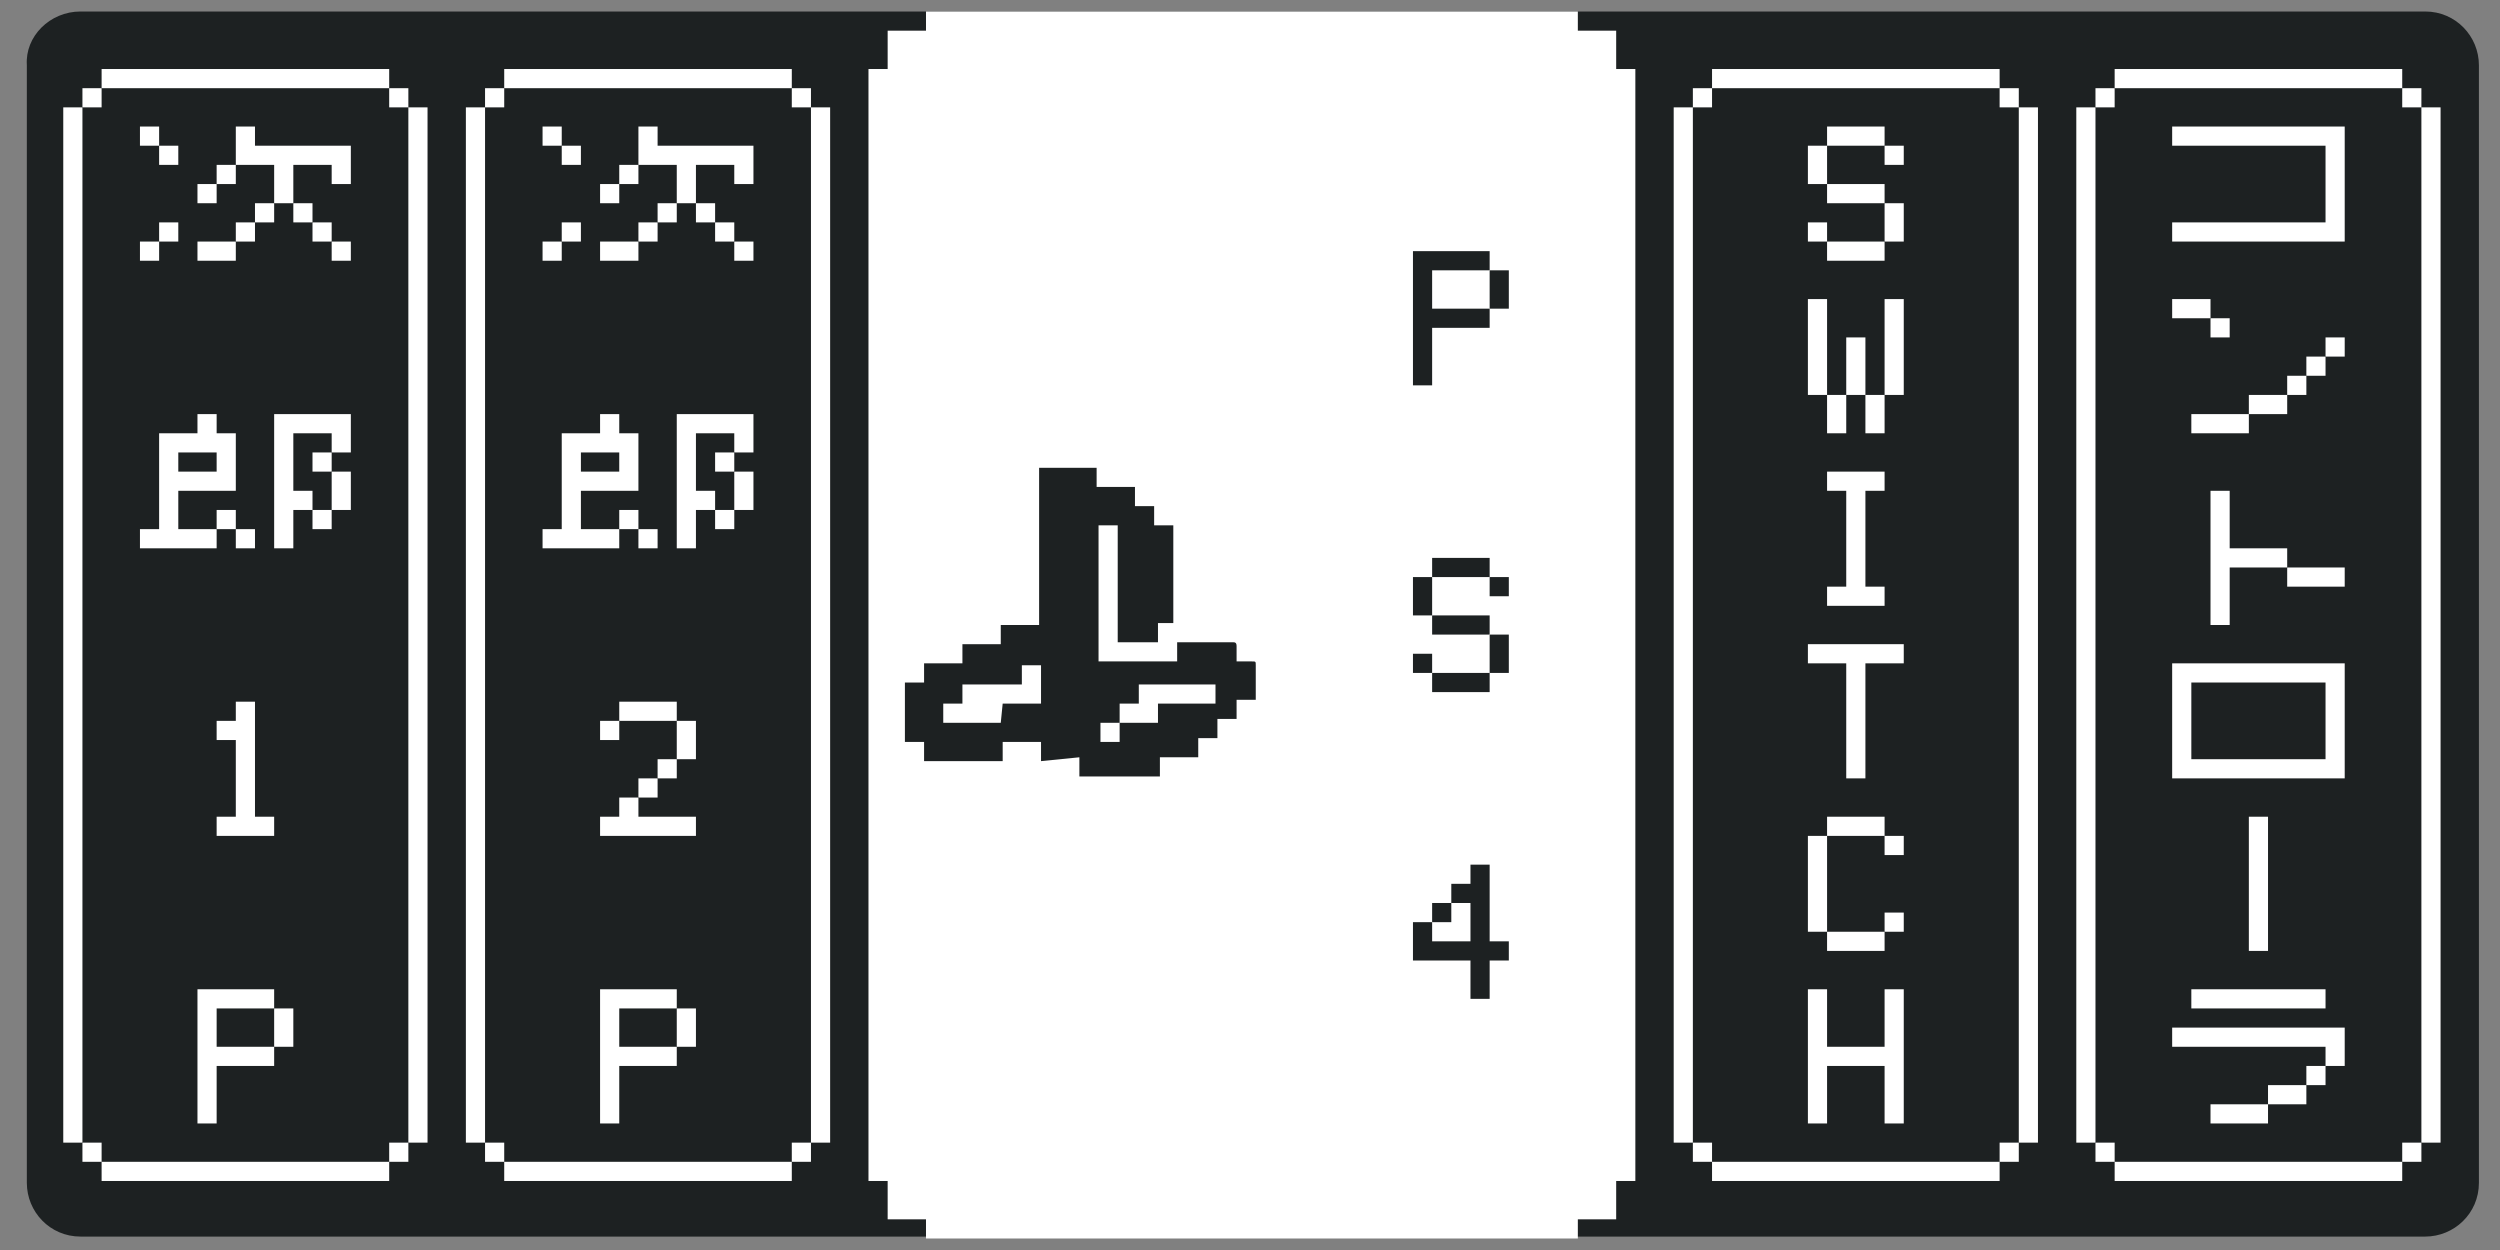 <?xml version="1.0" encoding="utf-8"?>
<!-- Generator: Adobe Illustrator 25.0.1, SVG Export Plug-In . SVG Version: 6.00 Build 0)  -->
<svg version="1.1" id="图层_1" xmlns="http://www.w3.org/2000/svg" xmlns:xlink="http://www.w3.org/1999/xlink" x="0px" y="0px"
	 viewBox="0 0 130.4 65.2" style="enable-background:new 0 0 130.4 65.2;" xml:space="preserve">
<rect x="0" y="0" width="130.4" height="65.2" fill="#808080" stroke="none"/>
<style type="text/css">
	.st0{fill:#1D2122;}
	.st1{fill:#FFFFFF;}
</style>
<path class="st0" d="M4.2,0.6h122.3c1.6,0,2.8,1.3,2.8,2.8v58.3c0,1.6-1.3,2.8-2.8,2.8H4.2c-1.6,0-2.8-1.3-2.8-2.8V3.4
	C1.3,1.9,2.6,0.6,4.2,0.6z"/>
<rect x="3.3" y="5.6" class="st1" width="1" height="54"/>
<polygon class="st1" points="21.3,5.6 21.3,4.6 20.3,4.6 20.3,5.6 21.3,5.6 21.3,59.6 22.3,59.6 22.3,5.6 "/>
<rect x="4.3" y="4.6" class="st1" width="1" height="1"/>
<rect x="20.3" y="59.6" class="st1" width="1" height="1"/>
<polygon class="st1" points="5.3,59.6 4.3,59.6 4.3,60.6 5.3,60.6 5.3,61.6 20.3,61.6 20.3,60.6 5.3,60.6 "/>
<rect x="5.3" y="3.6" class="st1" width="15" height="1"/>
<rect x="24.3" y="5.6" class="st1" width="1" height="54"/>
<polygon class="st1" points="42.3,5.6 42.3,4.6 41.3,4.6 41.3,5.6 42.3,5.6 42.3,59.6 43.3,59.6 43.3,5.6 "/>
<rect x="25.3" y="4.6" class="st1" width="1" height="1"/>
<rect x="41.3" y="59.6" class="st1" width="1" height="1"/>
<polygon class="st1" points="26.3,59.6 25.3,59.6 25.3,60.6 26.3,60.6 26.3,61.6 41.3,61.6 41.3,60.6 26.3,60.6 "/>
<rect x="26.3" y="3.6" class="st1" width="15" height="1"/>
<rect x="87.3" y="5.6" class="st1" width="1" height="54"/>
<polygon class="st1" points="105.3,5.6 105.3,4.6 104.3,4.6 104.3,5.6 105.3,5.6 105.3,59.6 106.3,59.6 106.3,5.6 "/>
<rect x="88.3" y="4.6" class="st1" width="1" height="1"/>
<rect x="104.3" y="59.6" class="st1" width="1" height="1"/>
<polygon class="st1" points="89.3,59.6 88.3,59.6 88.3,60.6 89.3,60.6 89.3,61.6 104.3,61.6 104.3,60.6 89.3,60.6 "/>
<rect x="89.3" y="3.6" class="st1" width="15" height="1"/>
<rect x="108.3" y="5.6" class="st1" width="1" height="54"/>
<polygon class="st1" points="126.3,5.6 126.3,4.6 125.3,4.6 125.3,5.6 126.3,5.6 126.3,59.6 127.3,59.6 127.3,5.6 "/>
<rect x="109.3" y="4.6" class="st1" width="1" height="1"/>
<rect x="125.3" y="59.6" class="st1" width="1" height="1"/>
<polygon class="st1" points="110.3,59.6 109.3,59.6 109.3,60.6 110.3,60.6 110.3,61.6 125.3,61.6 125.3,60.6 110.3,60.6 "/>
<rect x="110.3" y="3.6" class="st1" width="15" height="1"/>
<polygon class="st1" points="84.3,3.6 84.3,1.6 82.3,1.6 82.3,0.6 48.3,0.6 48.3,1.6 46.3,1.6 46.3,3.6 45.3,3.6 45.3,61.6 
	46.3,61.6 46.3,63.6 48.3,63.6 48.3,64.6 82.3,64.6 82.3,63.6 84.3,63.6 84.3,61.6 85.3,61.6 85.3,3.6 "/>
<path class="st0" d="M54.3,39.7v-1h-2v1h-4.1v-1h-1v-3.1h1v-1h2v-1h2v-1h2v-8.2h3v1h2v1h1v1h1v5.1h-0.8v1h-2.1v-6.1h-1v7.1h4.1v-1
	h0.2c0.9,0,1.8,0,2.7,0c0.1,0,0.2,0,0.2,0.2s0,0.5,0,0.8h0.8c0.2,0,0.2,0,0.2,0.2c0,0.6,0,1.2,0,1.8h-1v1h-1v1h-1v1h-2v1h-4.2v-1
	L54.3,39.7z M52.3,36.7h2v-2h-1v1h-3.1v1h-1v1h3L52.3,36.7z M58.4,38.7v-1h2v-1h3v-1h-4v1h-1v1h-1v1H58.4z"/>
<rect x="77.7" y="14.1" class="st0" width="1" height="2"/>
<polygon class="st0" points="74.7,14.1 77.7,14.1 77.7,13.1 73.7,13.1 73.7,20.1 74.7,20.1 74.7,17.1 77.7,17.1 77.7,16.1 
	74.7,16.1 "/>
<rect x="74.7" y="35.1" class="st0" width="3" height="1"/>
<rect x="77.7" y="33.1" class="st0" width="1" height="2"/>
<rect x="77.7" y="30.1" class="st0" width="1" height="1"/>
<rect x="73.7" y="34.1" class="st0" width="1" height="1"/>
<rect x="74.7" y="32.1" class="st0" width="3" height="1"/>
<rect x="74.7" y="29.1" class="st0" width="3" height="1"/>
<rect x="73.7" y="30.1" class="st0" width="1" height="2"/>
<rect x="74.7" y="47.1" class="st0" width="1" height="1"/>
<polygon class="st0" points="77.7,45.1 76.7,45.1 76.7,46.1 75.7,46.1 75.7,47.1 76.7,47.1 76.7,49.1 74.7,49.1 74.7,48.1 
	73.7,48.1 73.7,50.1 76.7,50.1 76.7,52.1 77.7,52.1 77.7,50.1 78.7,50.1 78.7,49.1 77.7,49.1 "/>
<rect x="7.3" y="6.6" class="st1" width="1" height="1"/>
<rect x="17.3" y="12.6" class="st1" width="1" height="1"/>
<rect x="7.3" y="12.6" class="st1" width="1" height="1"/>
<rect x="8.3" y="7.6" class="st1" width="1" height="1"/>
<rect x="8.3" y="11.6" class="st1" width="1" height="1"/>
<rect x="15.3" y="10.6" class="st1" width="1" height="1"/>
<rect x="13.3" y="10.6" class="st1" width="1" height="1"/>
<rect x="10.3" y="9.6" class="st1" width="1" height="1"/>
<rect x="11.3" y="8.6" class="st1" width="1" height="1"/>
<polygon class="st1" points="18.3,9.6 18.3,7.6 13.3,7.6 13.3,6.6 12.3,6.6 12.3,8.6 14.3,8.6 14.3,10.6 15.3,10.6 15.3,8.6 
	17.3,8.6 17.3,9.6 "/>
<rect x="12.3" y="11.6" class="st1" width="1" height="1"/>
<rect x="10.3" y="12.6" class="st1" width="2" height="1"/>
<rect x="16.3" y="11.6" class="st1" width="1" height="1"/>
<rect x="12.3" y="27.6" class="st1" width="1" height="1"/>
<rect x="11.3" y="26.6" class="st1" width="1" height="1"/>
<rect x="17.3" y="24.6" class="st1" width="1" height="2"/>
<rect x="16.3" y="26.6" class="st1" width="1" height="1"/>
<polygon class="st1" points="14.3,28.6 15.3,28.6 15.3,26.6 16.3,26.6 16.3,25.6 15.3,25.6 15.3,22.6 17.3,22.6 17.3,23.6 
	18.3,23.6 18.3,21.6 14.3,21.6 "/>
<path class="st1" d="M11.3,27.6h-2v-2h3v-3h-1v-1h-1v1h-2v5h-1v1h4V27.6z M9.3,23.6h2v1h-2V23.6z"/>
<rect x="16.3" y="23.6" class="st1" width="1" height="1"/>
<polygon class="st1" points="11.3,42.6 11.3,43.6 14.3,43.6 14.3,42.6 13.3,42.6 13.3,36.6 12.3,36.6 12.3,37.6 11.3,37.6 
	11.3,38.6 12.3,38.6 12.3,42.6 "/>
<rect x="14.3" y="52.6" class="st1" width="1" height="2"/>
<polygon class="st1" points="11.3,52.6 14.3,52.6 14.3,51.6 10.3,51.6 10.3,58.6 11.3,58.6 11.3,55.6 14.3,55.6 14.3,54.6 
	11.3,54.6 "/>
<rect x="28.3" y="6.6" class="st1" width="1" height="1"/>
<rect x="32.3" y="8.6" class="st1" width="1" height="1"/>
<rect x="31.3" y="9.6" class="st1" width="1" height="1"/>
<polygon class="st1" points="39.3,9.6 39.3,7.6 34.3,7.6 34.3,6.6 33.3,6.6 33.3,8.6 35.3,8.6 35.3,10.6 36.3,10.6 36.3,8.6 
	38.3,8.6 38.3,9.6 "/>
<rect x="29.3" y="11.6" class="st1" width="1" height="1"/>
<rect x="28.3" y="12.6" class="st1" width="1" height="1"/>
<rect x="29.3" y="7.6" class="st1" width="1" height="1"/>
<rect x="33.3" y="11.6" class="st1" width="1" height="1"/>
<rect x="34.3" y="10.6" class="st1" width="1" height="1"/>
<rect x="31.3" y="12.6" class="st1" width="2" height="1"/>
<rect x="37.3" y="11.6" class="st1" width="1" height="1"/>
<rect x="36.3" y="10.6" class="st1" width="1" height="1"/>
<rect x="38.3" y="12.6" class="st1" width="1" height="1"/>
<path class="st1" d="M32.3,27.6h-2v-2h3v-3h-1v-1h-1v1h-2v5h-1v1h4V27.6z M30.3,23.6h2v1h-2V23.6z"/>
<rect x="33.3" y="27.6" class="st1" width="1" height="1"/>
<rect x="32.3" y="26.6" class="st1" width="1" height="1"/>
<polygon class="st1" points="35.3,28.6 36.3,28.6 36.3,26.6 37.3,26.6 37.3,25.6 36.3,25.6 36.3,22.6 38.3,22.6 38.3,23.6 
	39.3,23.6 39.3,21.6 35.3,21.6 "/>
<rect x="37.3" y="23.6" class="st1" width="1" height="1"/>
<rect x="37.3" y="26.6" class="st1" width="1" height="1"/>
<rect x="38.3" y="24.6" class="st1" width="1" height="2"/>
<rect x="31.3" y="37.6" class="st1" width="1" height="1"/>
<rect x="32.3" y="36.6" class="st1" width="3" height="1"/>
<rect x="35.3" y="37.6" class="st1" width="1" height="2"/>
<rect x="34.3" y="39.6" class="st1" width="1" height="1"/>
<polygon class="st1" points="32.3,42.6 31.3,42.6 31.3,43.6 36.3,43.6 36.3,42.6 33.3,42.6 33.3,41.6 32.3,41.6 "/>
<rect x="33.3" y="40.6" class="st1" width="1" height="1"/>
<rect x="35.3" y="52.6" class="st1" width="1" height="2"/>
<polygon class="st1" points="32.3,52.6 35.3,52.6 35.3,51.6 31.3,51.6 31.3,58.6 32.3,58.6 32.3,55.6 35.3,55.6 35.3,54.6 
	32.3,54.6 "/>
<rect x="95.3" y="12.6" class="st1" width="3" height="1"/>
<rect x="98.3" y="10.6" class="st1" width="1" height="2"/>
<rect x="94.3" y="11.6" class="st1" width="1" height="1"/>
<rect x="95.3" y="9.6" class="st1" width="3" height="1"/>
<rect x="95.3" y="6.6" class="st1" width="3" height="1"/>
<rect x="98.3" y="7.6" class="st1" width="1" height="1"/>
<rect x="94.3" y="7.6" class="st1" width="1" height="2"/>
<rect x="95.3" y="20.6" class="st1" width="1" height="2"/>
<rect x="97.3" y="20.6" class="st1" width="1" height="2"/>
<rect x="94.3" y="15.6" class="st1" width="1" height="5"/>
<rect x="96.3" y="17.6" class="st1" width="1" height="3"/>
<rect x="98.3" y="15.6" class="st1" width="1" height="5"/>
<polygon class="st1" points="95.3,30.6 95.3,31.6 98.3,31.6 98.3,30.6 97.3,30.6 97.3,25.6 98.3,25.6 98.3,24.6 95.3,24.6 
	95.3,25.6 96.3,25.6 96.3,30.6 "/>
<polygon class="st1" points="94.3,34.6 96.3,34.6 96.3,40.6 97.3,40.6 97.3,34.6 99.3,34.6 99.3,33.6 94.3,33.6 "/>
<rect x="98.3" y="47.6" class="st1" width="1" height="1"/>
<rect x="98.3" y="43.6" class="st1" width="1" height="1"/>
<rect x="95.3" y="42.6" class="st1" width="3" height="1"/>
<rect x="95.3" y="48.6" class="st1" width="3" height="1"/>
<rect x="94.3" y="43.6" class="st1" width="1" height="5"/>
<polygon class="st1" points="98.3,54.6 95.3,54.6 95.3,51.6 94.3,51.6 94.3,58.6 95.3,58.6 95.3,55.6 98.3,55.6 98.3,58.6 
	99.3,58.6 99.3,51.6 98.3,51.6 "/>
<polygon class="st1" points="113.3,6.6 113.3,7.6 121.3,7.6 121.3,11.6 113.3,11.6 113.3,12.6 122.3,12.6 122.3,6.6 "/>
<rect x="113.3" y="15.6" class="st1" width="2" height="1"/>
<rect x="121.3" y="17.6" class="st1" width="1" height="1"/>
<rect x="115.3" y="16.6" class="st1" width="1" height="1"/>
<rect x="119.3" y="19.6" class="st1" width="1" height="1"/>
<rect x="114.3" y="21.6" class="st1" width="3" height="1"/>
<rect x="120.3" y="18.6" class="st1" width="1" height="1"/>
<rect x="117.3" y="20.6" class="st1" width="2" height="1"/>
<rect x="119.3" y="29.6" class="st1" width="3" height="1"/>
<polygon class="st1" points="116.3,28.6 116.3,25.6 115.3,25.6 115.3,32.6 116.3,32.6 116.3,29.6 119.3,29.6 119.3,28.6 "/>
<path class="st1" d="M113.3,40.6h9v-6h-9V40.6z M114.3,35.6h7v4h-7V35.6z"/>
<polygon class="st1" points="113.3,54.6 121.3,54.6 121.3,55.6 122.3,55.6 122.3,53.6 113.3,53.6 "/>
<rect x="114.3" y="51.6" class="st1" width="7" height="1"/>
<rect x="115.3" y="57.6" class="st1" width="3" height="1"/>
<rect x="120.3" y="55.6" class="st1" width="1" height="1"/>
<rect x="118.3" y="56.6" class="st1" width="2" height="1"/>
<rect x="117.3" y="42.6" class="st1" width="1" height="7"/>
</svg>
